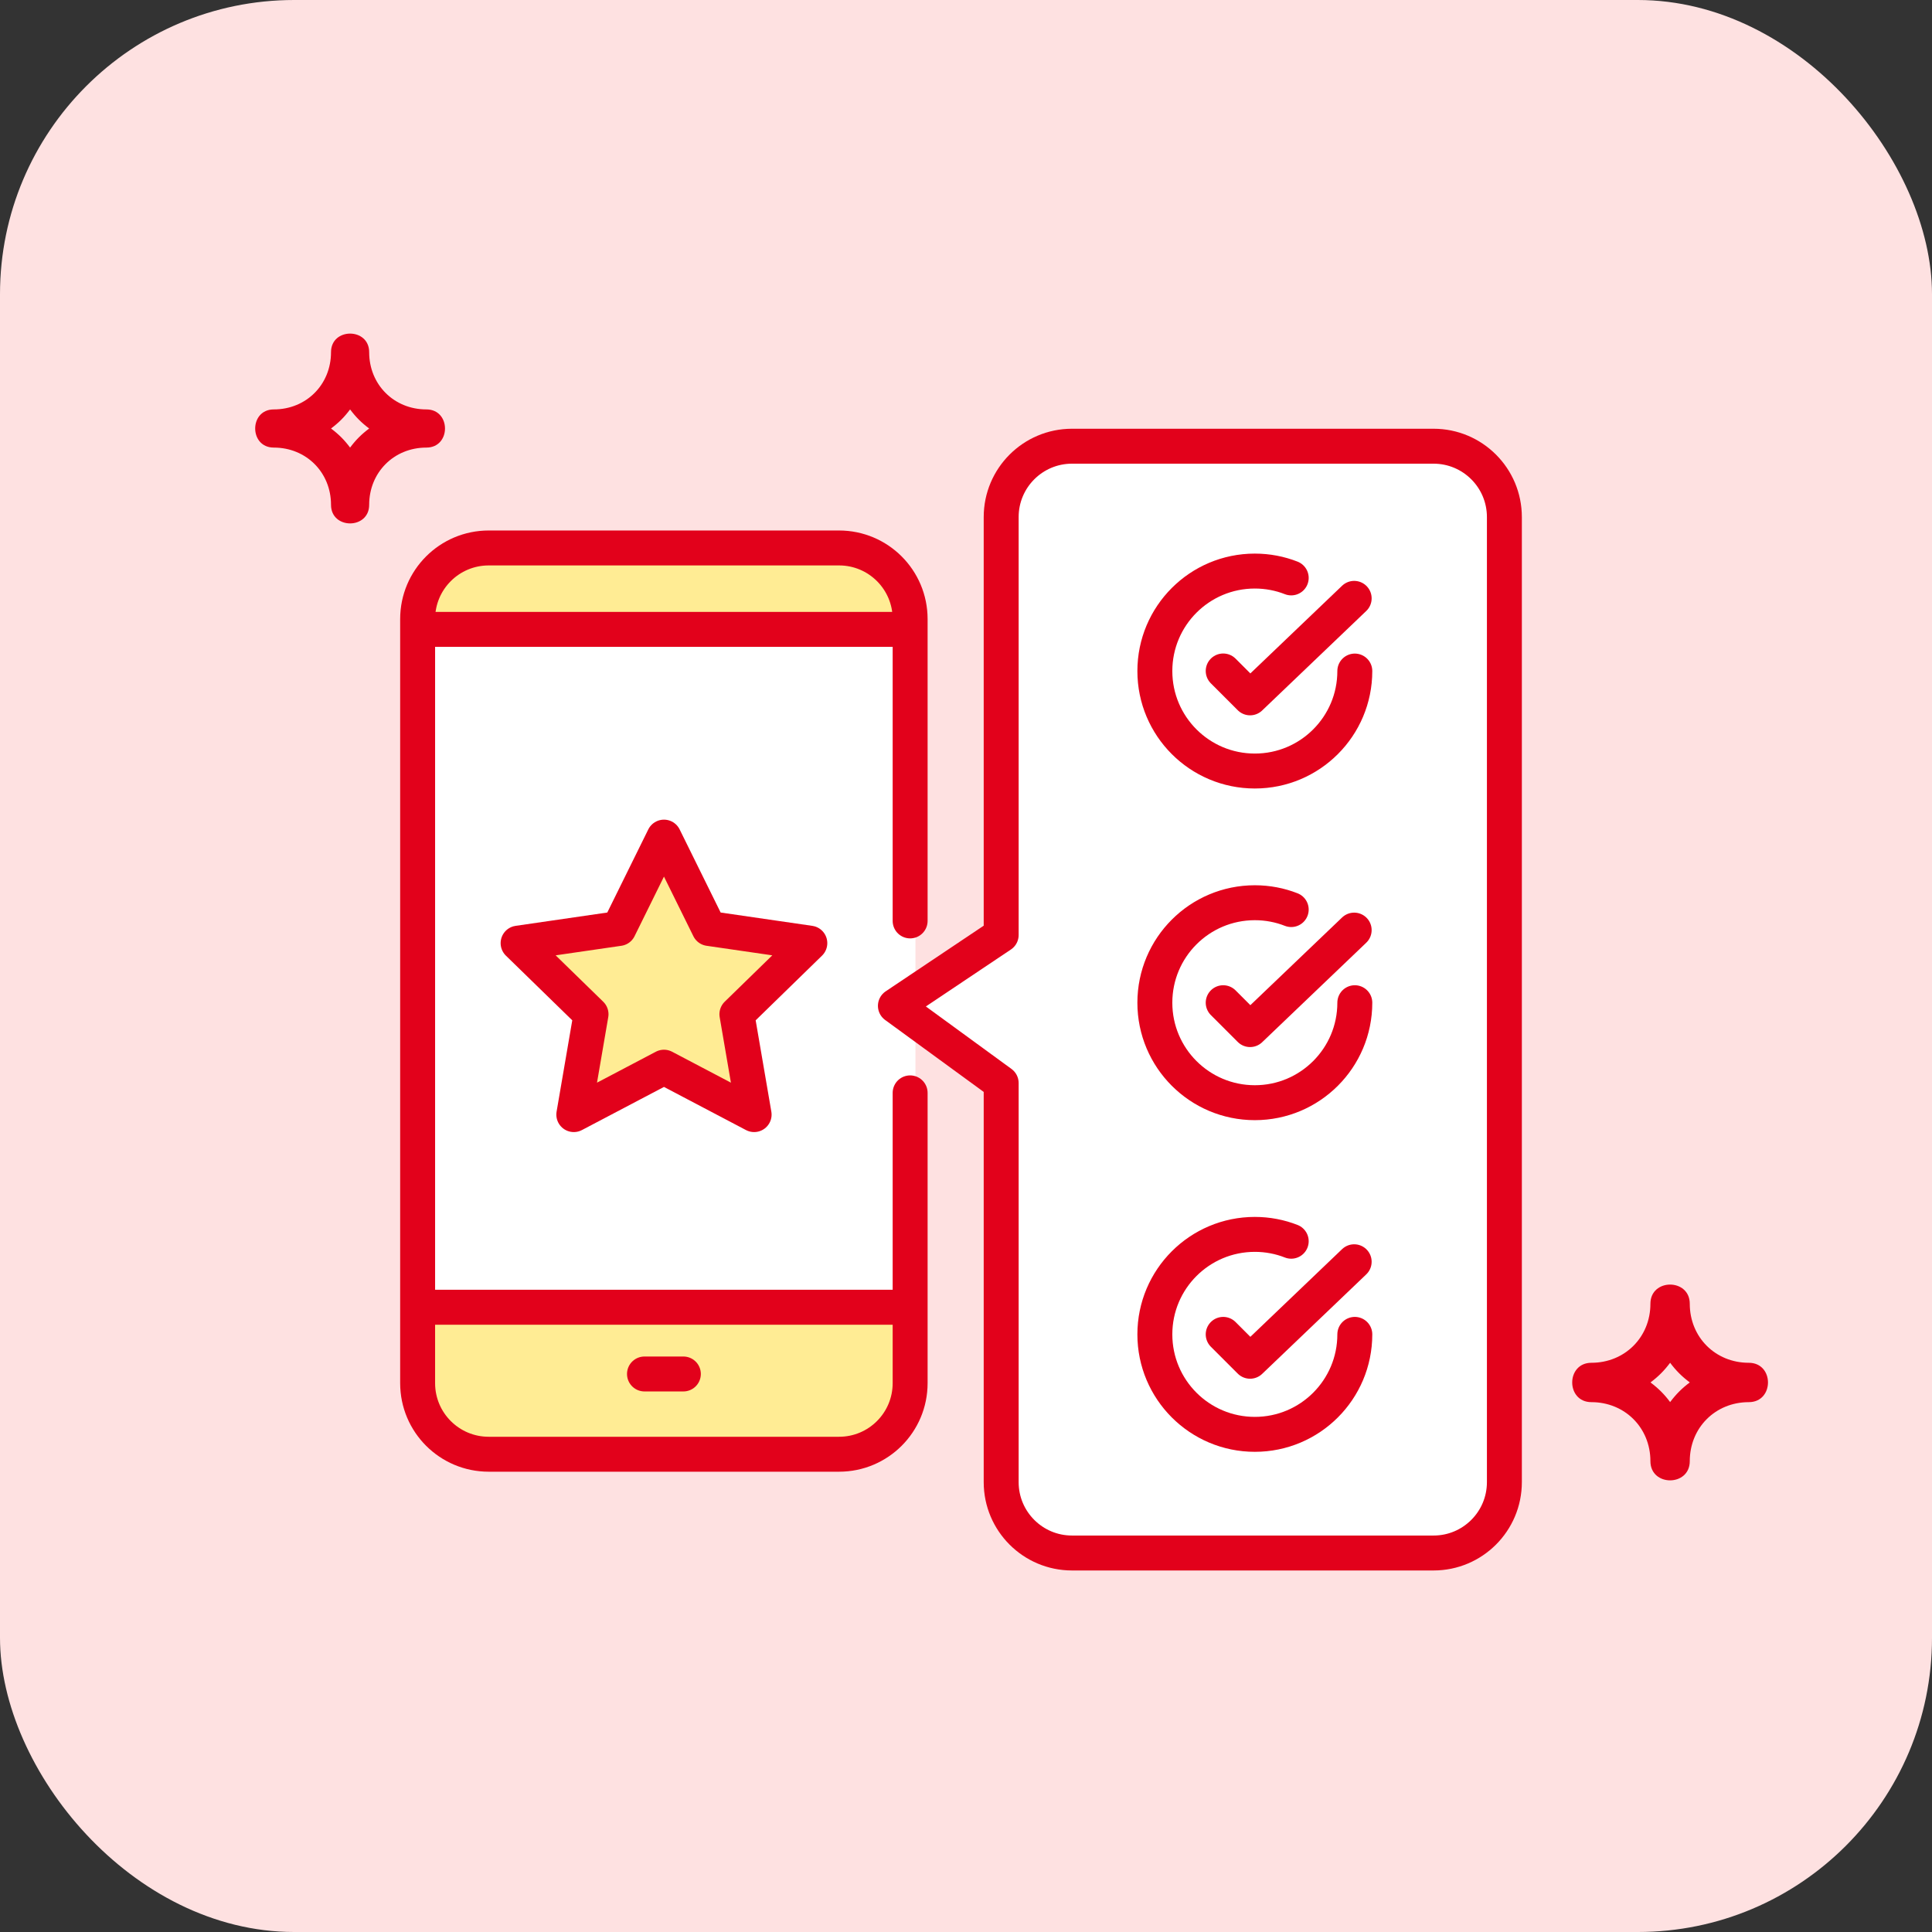 <?xml version="1.0" encoding="UTF-8"?><svg id="b" xmlns="http://www.w3.org/2000/svg" viewBox="0 0 240 240"><rect x="0" y="0" width="240" height="240" fill="#333333" stroke="none"/><g id="c"><rect width="240" height="240" rx="36.55" ry="36.55" style="fill:#fee1e1;"/><rect x="53.57" y="69.34" width="57.64" height="8.84" style="fill:#ffec94;"/><rect x="53.57" y="163.35" width="57.64" height="15.94" style="fill:#ffec94;"/><rect x="52.22" y="78.18" width="61.5" height="83.92" style="fill:#fff;"/><path d="M113.06,135.76v36.06c0,4.88-3.95,8.83-8.83,8.83h-43.52c-4.88,0-8.83-3.95-8.83-8.83v-94.92c0-4.88,3.95-8.83,8.83-8.83h43.52c4.88,0,8.83,3.95,8.83,8.83v37.5" style="fill:none; stroke:#e2011b; stroke-linecap:round; stroke-linejoin:round; stroke-width:4.34px;"/><path d="M52.22,162.39h60.51" style="fill:none; stroke:#e2011b; stroke-linecap:round; stroke-linejoin:round; stroke-width:4.34px;"/><path d="M52.22,78.18h60.51" style="fill:none; stroke:#e2011b; stroke-linecap:round; stroke-linejoin:round; stroke-width:4.34px;"/><path d="M80.06,170.68h4.83" style="fill:none; stroke:#e2011b; stroke-linecap:round; stroke-linejoin:round; stroke-width:4.34px;"/><path d="M82.48,103.99l5.6,11.35,12.52,1.82-9.06,8.83,2.14,12.47-11.2-5.89-11.2,5.89,2.14-12.47-9.06-8.83,12.52-1.82,5.6-11.35Z" style="fill:#ffec94; stroke:#e2011b; stroke-linecap:round; stroke-linejoin:round; stroke-width:4.34px;"/><path d="M124.37,64.23v51.92l-13.14,8.8,13.14,9.59v49.58c0,4.86,3.94,8.8,8.8,8.8h44.91c4.86,0,8.8-3.94,8.8-8.8v-119.89c0-4.86-3.94-8.8-8.8-8.8h-44.91c-4.86,0-8.8,3.94-8.8,8.8h0Z" style="fill:#fff; stroke:#e2011b; stroke-linecap:round; stroke-linejoin:round; stroke-width:4.34px;"/><path d="M151.95,83.35l3.34,3.34,12.93-12.36" style="fill:none; stroke:#e2011b; stroke-linecap:round; stroke-linejoin:round; stroke-width:4.34px;"/><path d="M168.3,83.36c0,6.86-5.56,12.42-12.42,12.42s-12.42-5.56-12.42-12.42,5.56-12.42,12.42-12.42c1.59,0,3.12.3,4.52.85" style="fill:none; stroke:#e2011b; stroke-linecap:round; stroke-linejoin:round; stroke-width:4.34px;"/><path d="M151.95,124.56l3.34,3.34,12.93-12.36" style="fill:none; stroke:#e2011b; stroke-linecap:round; stroke-linejoin:round; stroke-width:4.34px;"/><path d="M168.3,124.56c0,6.86-5.56,12.42-12.42,12.42s-12.42-5.56-12.42-12.42,5.56-12.42,12.42-12.42c1.59,0,3.12.3,4.52.85" style="fill:none; stroke:#e2011b; stroke-linecap:round; stroke-linejoin:round; stroke-width:4.34px;"/><path d="M151.95,165.76l3.34,3.34,12.93-12.36" style="fill:none; stroke:#e2011b; stroke-linecap:round; stroke-linejoin:round; stroke-width:4.34px;"/><path d="M168.3,165.76c0,6.86-5.56,12.42-12.42,12.42s-12.42-5.56-12.42-12.42,5.56-12.42,12.42-12.42c1.59,0,3.12.3,4.52.85" style="fill:none; stroke:#e2011b; stroke-linecap:round; stroke-linejoin:round; stroke-width:4.34px;"/><path d="M52.97,50.86c-4.03,0-7.11-3.08-7.11-7.11,0-3.08-4.74-3.08-4.74,0,0,4.03-3.08,7.11-7.11,7.11-3.08,0-3.08,4.74,0,4.74,4.03,0,7.11,3.08,7.11,7.11,0,3.08,4.74,3.08,4.74,0,0-4.03,3.08-7.11,7.11-7.11,3.08,0,3.08-4.74,0-4.74ZM43.49,55.6c-.71-.95-1.42-1.66-2.37-2.37.95-.71,1.66-1.42,2.37-2.37.71.95,1.42,1.66,2.37,2.37-.95.71-1.66,1.42-2.37,2.37Z" style="fill:#e2011b;"/><path d="M217.24,169.29c-4.15,0-7.33-3.18-7.33-7.33,0-3.18-4.89-3.18-4.89,0,0,4.15-3.18,7.33-7.33,7.33-3.18,0-3.18,4.89,0,4.89,4.15,0,7.33,3.18,7.33,7.33,0,3.18,4.89,3.18,4.89,0,0-4.15,3.18-7.33,7.33-7.33,3.18,0,3.18-4.89,0-4.89ZM207.47,174.17c-.73-.98-1.47-1.71-2.44-2.44.98-.73,1.71-1.47,2.44-2.44.73.98,1.47,1.71,2.44,2.44-.98.73-1.71,1.47-2.44,2.44Z" style="fill:#e2011b;"/></g></svg>